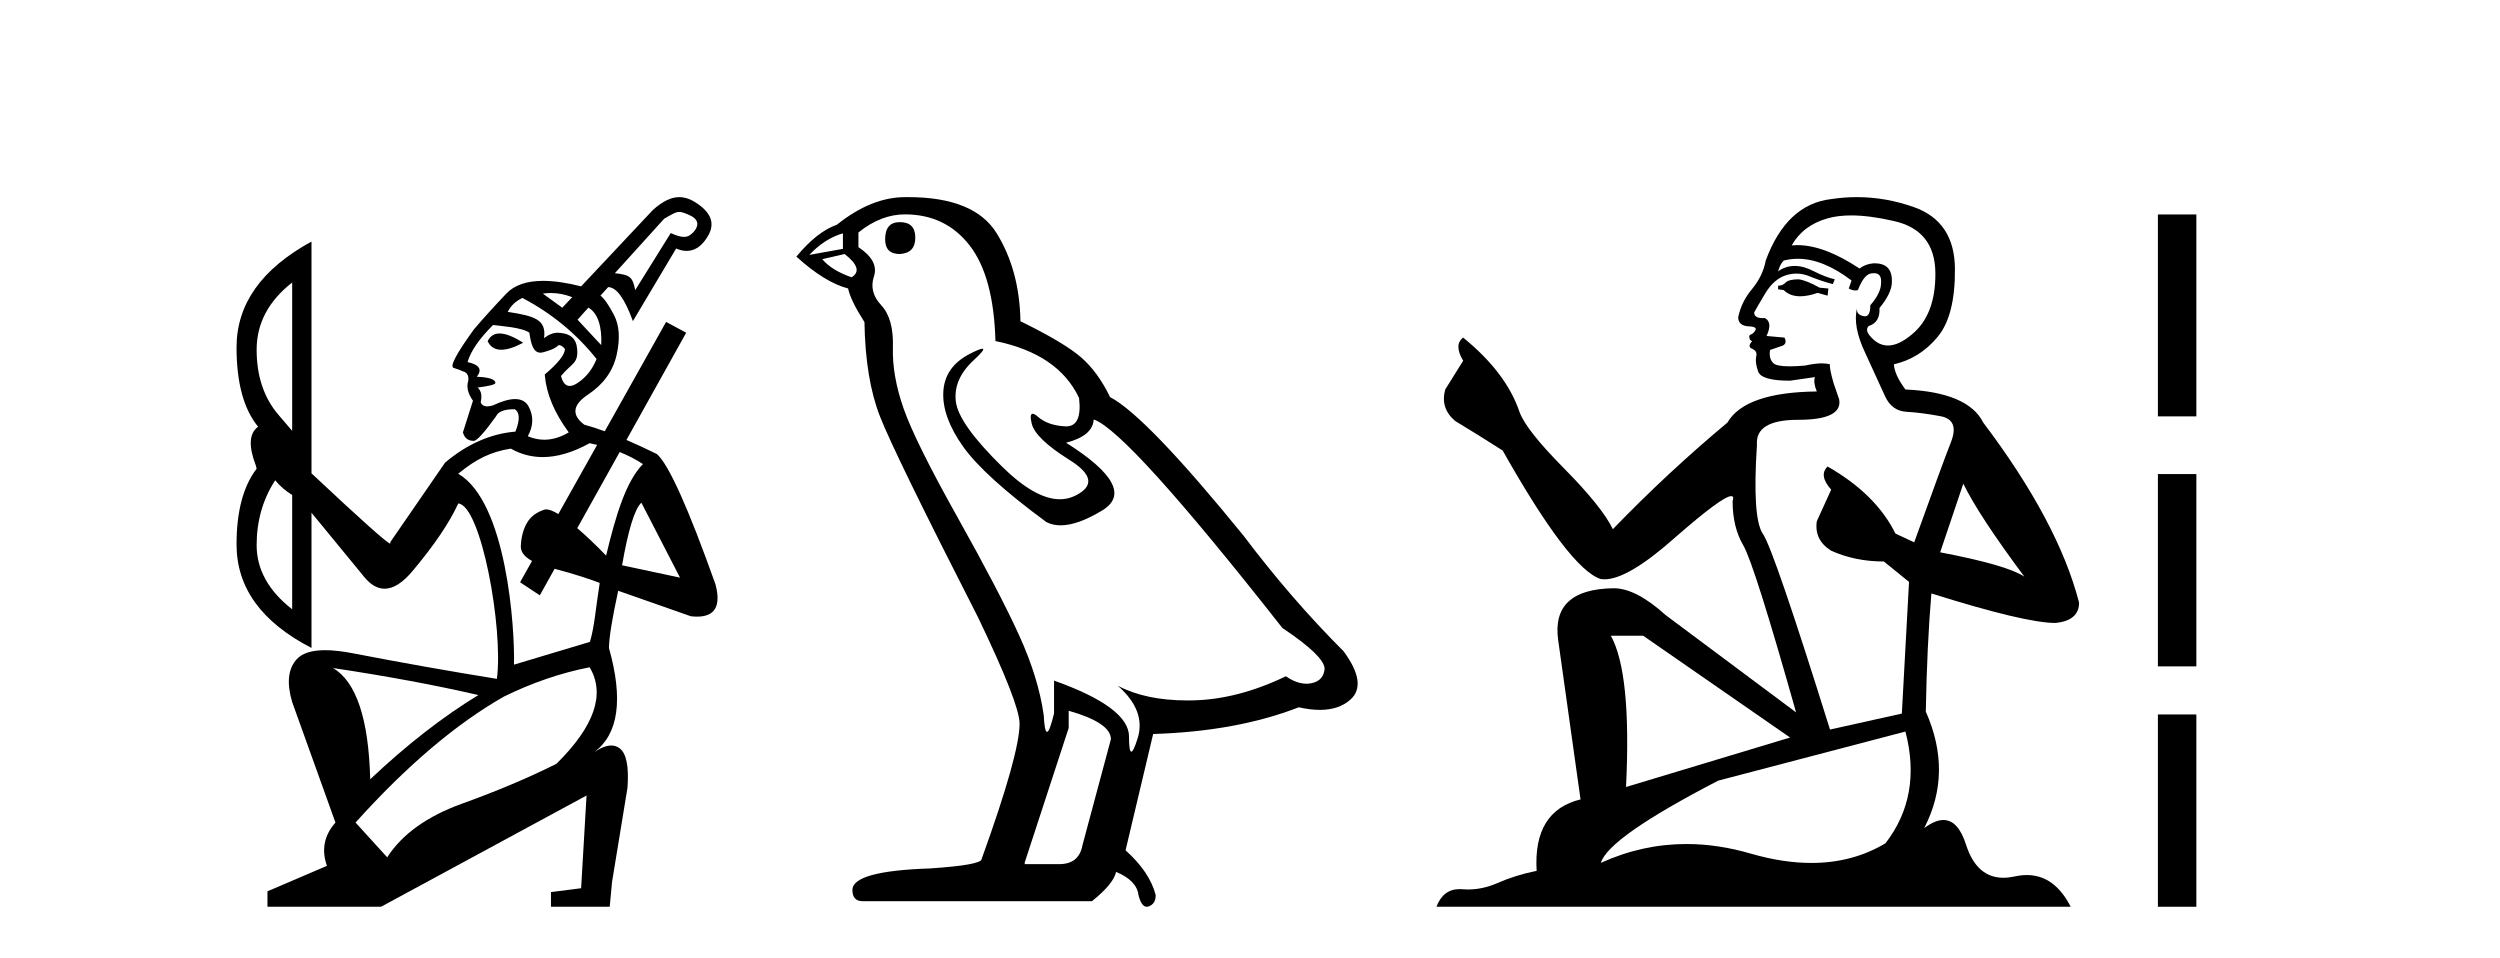 <?xml version='1.0' encoding='UTF-8' standalone='yes'?><svg xmlns='http://www.w3.org/2000/svg' xmlns:xlink='http://www.w3.org/1999/xlink' width='107.0' height='41.0' ><path d='M 29.075 9.071 C 29.194 9.071 29.32 9.123 29.537 9.222 C 29.994 9.431 29.86 9.753 29.662 9.952 C 29.551 10.063 29.445 10.139 29.273 10.139 C 29.138 10.139 28.961 10.092 28.708 9.975 L 27.187 12.417 C 27.077 11.865 26.976 11.76 26.315 11.694 L 28.426 9.362 C 28.768 9.166 28.915 9.071 29.075 9.071 ZM 23.579 12.541 C 23.895 12.541 24.199 12.606 24.491 12.719 L 24.066 13.17 L 23.234 12.567 C 23.351 12.549 23.465 12.541 23.579 12.541 ZM 25.182 13.167 C 25.579 13.387 25.776 13.976 25.732 14.77 L 24.719 13.683 L 25.182 13.167 ZM 21.382 14.273 C 21.147 14.273 20.976 14.383 20.871 14.604 C 20.987 14.847 21.181 14.969 21.455 14.969 C 21.703 14.969 22.015 14.869 22.392 14.67 C 21.977 14.405 21.641 14.273 21.382 14.273 ZM 22.359 12.752 C 23.616 13.414 24.674 14.285 25.533 15.365 C 25.357 15.806 25.087 16.147 24.723 16.39 C 24.594 16.476 24.481 16.519 24.384 16.519 C 24.207 16.519 24.083 16.377 24.012 16.092 C 24.452 15.546 24.763 15.579 24.702 14.927 C 24.659 14.466 24.387 14.263 23.88 14.24 C 23.682 14.24 23.483 14.318 23.285 14.472 C 23.395 13.675 22.877 13.524 21.731 13.348 C 21.863 13.083 22.072 12.885 22.359 12.752 ZM 12.505 12.091 L 12.505 18.44 L 11.91 17.746 C 11.293 17.018 10.984 16.092 10.984 14.968 C 10.984 13.844 11.491 12.885 12.505 12.091 ZM 21.102 13.91 C 21.389 13.954 22.335 14.003 22.657 14.24 C 22.724 14.702 22.815 15.094 23.129 15.094 C 23.176 15.094 23.227 15.086 23.285 15.067 C 23.474 15.006 23.693 14.968 23.913 14.77 C 24.001 14.77 24.09 14.825 24.178 14.935 C 24.178 15.177 23.891 15.541 23.318 16.026 L 23.318 16.059 C 23.384 16.853 23.726 17.668 24.343 18.506 C 23.99 18.715 23.641 18.82 23.296 18.82 C 23.059 18.82 22.824 18.77 22.59 18.671 C 22.833 18.231 22.844 17.806 22.624 17.398 C 22.509 17.186 22.316 17.08 22.045 17.08 C 21.797 17.08 21.482 17.169 21.102 17.349 C 21.007 17.378 20.924 17.393 20.853 17.393 C 20.711 17.393 20.617 17.334 20.573 17.216 C 20.64 16.93 20.595 16.72 20.441 16.588 C 20.948 16.522 21.202 16.456 21.202 16.39 C 21.202 16.236 20.937 16.147 20.408 16.125 C 20.651 15.817 20.518 15.607 20.011 15.497 C 20.144 15.034 20.507 14.505 21.102 13.91 ZM 26.523 19.347 C 26.882 19.491 27.213 19.663 27.517 19.862 C 26.812 20.589 26.381 21.949 25.941 23.779 C 25.484 23.307 25.069 22.914 24.707 22.605 L 24.707 22.605 L 26.523 19.347 ZM 27.451 21.515 L 29.105 24.723 L 26.625 24.194 C 26.889 22.673 27.165 21.78 27.451 21.515 ZM 11.778 20.556 C 11.976 20.799 12.218 21.008 12.505 21.185 L 12.505 26.078 C 11.491 25.285 10.984 24.37 10.984 23.334 C 10.984 22.298 11.248 21.372 11.778 20.556 ZM 25.236 18.969 C 25.345 18.991 25.452 19.015 25.558 19.04 L 25.558 19.04 L 23.897 22.001 L 23.897 22.001 C 23.678 21.87 23.503 21.802 23.379 21.802 C 23.351 21.802 23.325 21.805 23.301 21.813 C 22.96 21.923 22.712 22.11 22.557 22.375 C 22.403 22.64 22.315 22.959 22.293 23.334 C 22.265 23.596 22.425 23.821 22.771 24.009 L 22.771 24.009 L 22.26 24.921 L 23.104 25.48 L 23.737 24.345 L 23.737 24.345 C 24.59 24.566 25.292 24.803 25.668 24.949 C 25.492 26.051 25.447 26.811 25.249 27.472 L 21.998 28.447 C 22.042 26.91 21.69 21.482 19.612 20.276 C 20.384 19.637 21.025 19.333 21.863 19.201 C 22.288 19.442 22.744 19.563 23.228 19.563 C 23.849 19.563 24.518 19.365 25.236 18.969 ZM 14.258 28.592 C 16.594 28.944 18.667 29.33 20.474 29.749 C 18.953 30.675 17.41 31.876 15.845 33.353 C 15.779 30.774 15.25 29.187 14.258 28.592 ZM 25.236 28.559 C 25.919 29.705 25.445 31.083 23.814 32.692 C 22.624 33.287 21.279 33.855 19.78 34.395 C 18.281 34.935 17.212 35.701 16.572 36.693 L 15.217 35.205 C 17.399 32.78 19.515 30.983 21.565 29.815 C 22.778 29.22 24.001 28.801 25.236 28.559 ZM 29.072 8.437 C 28.724 8.437 28.367 8.612 27.947 8.983 L 24.872 12.256 C 24.253 12.099 23.711 12.021 23.247 12.021 C 22.539 12.021 22.011 12.204 21.665 12.571 C 21.091 13.177 20.628 13.689 20.276 14.108 C 19.526 15.144 19.24 15.69 19.416 15.745 C 19.592 15.8 19.725 15.85 19.813 15.894 C 19.989 15.938 20.066 16.07 20.044 16.291 C 19.956 16.555 20.022 16.842 20.243 17.15 L 19.813 18.506 C 19.879 18.749 20.033 18.87 20.276 18.87 C 20.408 18.87 20.728 18.517 21.235 17.812 C 21.323 17.613 21.587 17.514 22.028 17.514 C 22.249 17.646 22.26 17.966 22.061 18.473 C 21.003 18.561 20 19.002 19.052 19.796 L 16.705 23.202 L 16.705 23.268 C 16.594 23.268 15.47 22.265 13.332 20.259 L 13.332 10.339 C 11.193 11.507 10.124 13.017 10.124 14.869 C 10.124 16.383 10.432 17.515 11.048 18.265 L 11.048 18.265 C 10.662 18.539 10.63 19.093 10.951 19.928 L 10.984 20.06 C 10.411 20.81 10.124 21.89 10.124 23.301 C 10.124 25.153 11.193 26.63 13.332 27.732 L 13.332 21.945 L 15.613 24.723 C 15.881 25.039 16.164 25.197 16.461 25.197 C 16.848 25.197 17.26 24.928 17.697 24.392 C 18.6 23.312 19.24 22.364 19.614 21.548 C 20.59 21.636 21.548 26.877 21.268 29.055 C 19.218 28.724 17.167 28.36 15.117 27.963 C 14.657 27.873 14.256 27.828 13.916 27.828 C 13.343 27.828 12.938 27.956 12.703 28.211 C 12.329 28.619 12.263 29.231 12.505 30.047 L 14.357 35.205 C 13.872 35.756 13.751 36.373 13.993 37.057 L 11.447 38.148 L 11.447 38.809 L 16.308 38.809 L 25.104 34.048 L 24.872 38.016 L 23.582 38.181 L 23.582 38.809 L 26.096 38.809 L 26.195 37.751 L 26.856 33.717 C 26.922 32.813 26.812 32.251 26.525 32.031 C 26.419 31.949 26.298 31.908 26.162 31.908 C 25.957 31.908 25.717 32 25.444 32.185 L 25.444 32.185 C 25.444 32.185 25.444 32.185 25.444 32.185 L 25.444 32.185 C 25.444 32.185 25.444 32.185 25.444 32.185 L 25.444 32.185 C 26.474 31.411 26.681 29.927 26.063 27.733 L 26.063 27.733 C 26.069 27.284 26.201 26.468 26.459 25.285 L 29.568 26.376 C 29.663 26.387 29.752 26.392 29.835 26.392 C 30.601 26.392 30.864 25.935 30.626 25.02 C 29.457 21.736 28.62 19.873 28.113 19.432 C 27.649 19.204 27.215 19.003 26.811 18.83 L 26.811 18.83 L 29.369 14.24 L 28.509 13.778 L 25.884 18.459 L 25.884 18.459 C 25.567 18.343 25.274 18.248 25.004 18.175 C 24.453 17.757 24.508 17.327 25.17 16.886 C 25.831 16.445 26.239 15.877 26.393 15.183 C 26.548 14.488 26.509 13.921 26.277 13.48 C 26.046 13.039 25.853 12.763 25.699 12.653 L 26.029 12.289 C 26.382 12.289 26.735 12.774 27.088 13.744 L 28.939 10.636 C 29.098 10.705 29.248 10.739 29.39 10.739 C 29.704 10.739 29.978 10.573 30.212 10.239 C 30.554 9.754 30.601 9.258 29.898 8.751 C 29.611 8.545 29.345 8.437 29.072 8.437 Z' style='fill:#000000;stroke:none' /><path d='M 38.511 9.507 Q 37.884 9.507 37.884 10.245 Q 37.884 10.872 38.511 10.872 Q 39.175 10.835 39.175 10.171 Q 39.175 9.507 38.511 9.507 ZM 36.077 9.987 L 36.077 10.651 L 34.639 10.909 Q 35.302 10.208 36.077 9.987 ZM 36.151 10.872 Q 36.999 11.536 36.446 11.868 Q 35.597 11.573 35.192 11.093 L 36.151 10.872 ZM 38.732 9.175 Q 40.466 9.175 41.499 10.503 Q 42.531 11.831 42.605 14.597 Q 45.298 15.15 46.183 17.031 Q 46.326 18.249 45.634 18.249 Q 45.614 18.249 45.593 18.248 Q 44.855 18.211 44.431 17.843 Q 44.277 17.709 44.198 17.709 Q 44.06 17.709 44.154 18.119 Q 44.302 18.765 45.777 19.687 Q 47.252 20.609 46.017 21.217 Q 45.71 21.368 45.364 21.368 Q 44.314 21.368 42.9 19.982 Q 41.019 18.138 40.909 17.179 Q 40.798 16.22 41.683 15.408 Q 42.209 14.926 42.045 14.926 Q 41.932 14.926 41.499 15.15 Q 40.429 15.703 40.374 16.773 Q 40.318 17.843 41.222 19.115 Q 42.126 20.388 44.781 22.342 Q 45.053 22.484 45.396 22.484 Q 46.125 22.484 47.179 21.844 Q 48.728 20.904 45.629 18.949 Q 46.773 18.654 46.81 17.953 Q 48.248 18.433 54.887 26.879 Q 56.657 28.059 56.694 28.612 Q 56.657 29.129 56.141 29.239 Q 56.03 29.263 55.916 29.263 Q 55.498 29.263 55.035 28.944 Q 52.969 29.94 51.033 29.977 Q 50.931 29.979 50.831 29.979 Q 49.03 29.979 47.842 29.35 L 47.842 29.35 Q 49.06 30.42 48.691 31.6 Q 48.512 32.172 48.42 32.172 Q 48.322 32.172 48.322 31.526 Q 48.322 30.272 45.113 29.129 L 45.113 30.53 Q 44.924 31.324 44.813 31.324 Q 44.707 31.324 44.671 30.604 Q 44.449 29.018 43.619 27.192 Q 42.79 25.367 40.982 22.139 Q 39.175 18.912 38.677 17.492 Q 38.179 16.072 38.216 14.855 Q 38.253 13.638 37.718 13.066 Q 37.183 12.495 37.405 11.831 Q 37.626 11.167 36.741 10.577 L 36.741 9.95 Q 37.7 9.175 38.732 9.175 ZM 45.74 30.42 Q 47.547 30.936 47.547 31.637 L 46.33 36.173 Q 46.183 36.985 45.334 36.985 L 43.859 36.985 L 43.859 36.911 L 45.74 31.157 L 45.74 30.42 ZM 38.866 8.437 Q 38.8 8.437 38.732 8.438 Q 37.294 8.438 35.819 9.618 Q 34.97 9.913 34.085 10.983 Q 35.302 12.089 36.298 12.347 Q 36.409 12.864 36.999 13.786 Q 37.036 16.22 37.663 17.824 Q 38.29 19.429 41.867 26.436 Q 43.638 30.124 43.638 30.973 Q 43.638 32.264 42.015 36.763 Q 42.015 37.022 39.802 37.169 Q 36.483 37.28 36.483 38.091 Q 36.483 38.571 36.925 38.571 L 46.736 38.571 Q 47.658 37.833 47.769 37.317 Q 48.654 37.685 48.728 38.312 Q 48.852 38.809 49.081 38.809 Q 49.124 38.809 49.17 38.792 Q 49.465 38.681 49.465 38.312 Q 49.207 37.317 48.174 36.394 L 49.355 31.415 Q 52.932 31.305 55.588 30.272 Q 56.08 30.383 56.489 30.383 Q 57.309 30.383 57.801 29.94 Q 58.538 29.276 57.506 27.875 Q 55.256 25.625 53.227 22.932 Q 49.06 17.806 47.51 16.994 Q 46.994 15.925 46.275 15.298 Q 45.556 14.671 43.675 13.749 Q 43.638 11.573 42.66 9.987 Q 41.705 8.437 38.866 8.437 Z' style='fill:#000000;stroke:none' /><path d='M 76.991 11.955 Q 76.564 11.955 76.427 12.091 Q 76.308 12.228 76.103 12.228 L 76.103 12.382 L 76.342 12.416 Q 76.607 12.681 77.047 12.681 Q 77.372 12.681 77.794 12.535 L 78.221 12.655 L 78.255 12.348 L 77.88 12.313 Q 77.333 12.006 76.991 11.955 ZM 79.229 9.22 Q 80.017 9.22 81.057 9.46 Q 82.817 9.853 82.834 11.681 Q 82.851 13.492 81.809 14.329 Q 81.258 14.788 80.805 14.788 Q 80.416 14.788 80.1 14.449 Q 79.793 14.141 79.981 13.953 Q 80.476 13.8 80.442 13.185 Q 80.972 12.535 80.972 12.074 Q 81.004 11.27 80.233 11.27 Q 80.201 11.27 80.169 11.271 Q 79.827 11.305 79.588 11.493 Q 78.076 10.491 76.927 10.491 Q 76.803 10.491 76.684 10.503 L 76.684 10.503 Q 77.179 9.631 78.238 9.341 Q 78.67 9.22 79.229 9.22 ZM 84.029 20.701 Q 84.696 22.068 86.643 24.682 Q 85.909 24.186 83.039 23.639 L 84.029 20.701 ZM 76.946 11.076 Q 78.024 11.076 79.246 12.006 L 79.127 12.348 Q 79.27 12.431 79.405 12.431 Q 79.463 12.431 79.519 12.416 Q 79.793 11.698 80.134 11.698 Q 80.175 11.693 80.212 11.693 Q 80.541 11.693 80.51 12.108 Q 80.51 12.535 80.049 13.065 Q 80.049 13.538 79.819 13.538 Q 79.783 13.538 79.742 13.526 Q 79.434 13.458 79.485 13.185 L 79.485 13.185 Q 79.28 13.953 79.844 15.132 Q 80.391 16.328 80.681 16.96 Q 80.972 17.592 81.604 17.626 Q 82.236 17.66 83.056 17.814 Q 83.876 17.968 83.5 18.925 Q 83.124 19.881 81.928 23.212 L 81.125 22.837 Q 80.288 21.145 78.221 19.967 L 78.221 19.967 Q 77.828 20.342 78.375 20.957 L 77.76 22.307 Q 77.64 23.11 78.375 23.571 Q 79.4 24.032 80.63 24.032 L 81.706 24.904 L 81.399 30.541 L 78.324 31.224 Q 75.915 23.52 75.454 22.854 Q 74.992 22.187 75.197 19.044 Q 75.112 17.968 76.957 17.968 Q 78.87 17.968 78.717 17.097 L 78.477 16.396 Q 78.29 15.747 78.324 15.593 Q 78.173 15.552 77.974 15.552 Q 77.675 15.552 77.265 15.645 Q 76.877 15.679 76.596 15.679 Q 76.035 15.679 75.898 15.542 Q 75.693 15.337 75.761 14.978 L 76.308 14.79 Q 76.496 14.688 76.376 14.449 L 75.607 14.38 Q 75.881 13.8 75.539 13.612 Q 75.488 13.615 75.442 13.615 Q 75.078 13.615 75.078 13.373 Q 75.197 13.15 75.556 12.553 Q 75.915 11.955 76.427 11.784 Q 76.658 11.71 76.885 11.71 Q 77.18 11.71 77.47 11.835 Q 77.982 12.04 78.443 12.16 L 78.529 11.955 Q 78.102 11.852 77.64 11.613 Q 77.196 11.382 76.812 11.382 Q 76.427 11.382 76.103 11.613 Q 76.188 11.305 76.342 11.152 Q 76.638 11.076 76.946 11.076 ZM 70.329 27.21 L 76.615 31.566 L 69.594 33.684 Q 69.833 28.816 68.945 27.21 ZM 81.552 31.31 Q 82.27 34.06 80.698 36.093 Q 79.29 36.934 77.528 36.934 Q 76.318 36.934 74.941 36.537 Q 73.53 36.124 72.178 36.124 Q 70.29 36.124 68.518 36.93 Q 68.825 35.854 73.54 33.411 L 81.552 31.31 ZM 79.474 8.437 Q 78.927 8.437 78.375 8.521 Q 76.462 8.743 75.573 11.152 Q 75.454 11.801 74.992 12.365 Q 74.531 12.911 74.395 13.578 Q 74.395 13.953 74.873 13.97 Q 75.351 13.988 74.992 14.295 Q 74.839 14.329 74.873 14.449 Q 74.89 14.568 74.992 14.603 Q 74.77 14.842 74.992 14.927 Q 75.232 15.03 75.163 15.269 Q 75.112 15.525 75.249 15.901 Q 75.385 16.294 76.615 16.294 L 77.675 16.14 L 77.675 16.14 Q 77.606 16.396 77.76 16.755 Q 74.685 16.789 73.933 18.087 Q 71.354 20.24 69.03 22.649 Q 68.569 21.692 66.929 20.035 Q 65.306 18.395 65.033 17.626 Q 64.469 15.952 62.624 14.449 Q 62.214 14.756 62.624 15.44 L 61.856 16.67 Q 61.633 17.472 62.283 18.019 Q 63.273 18.617 64.315 19.283 Q 67.185 24.374 68.518 24.784 Q 68.592 24.795 68.672 24.795 Q 69.686 24.795 71.712 22.99 Q 73.721 21.235 74.095 21.235 Q 74.227 21.235 74.155 21.453 Q 74.155 22.563 74.617 23.349 Q 75.078 24.135 76.872 30.49 L 71.285 26.322 Q 70.021 25.177 69.065 25.177 Q 66.383 25.211 66.69 27.398 L 67.647 34.214 Q 65.614 34.709 65.768 37.272 Q 64.845 37.46 64.076 37.801 Q 63.455 38.07 62.823 38.07 Q 62.69 38.07 62.556 38.058 Q 62.51 38.055 62.465 38.055 Q 61.769 38.055 61.48 38.809 L 88.625 38.809 Q 87.932 37.452 86.748 37.452 Q 86.501 37.452 86.233 37.511 Q 85.975 37.568 85.744 37.568 Q 84.604 37.568 84.149 36.161 Q 83.812 35.096 83.178 35.096 Q 82.815 35.096 82.355 35.444 Q 83.585 33.069 82.424 30.456 Q 82.475 27.62 82.663 25.399 Q 86.677 26.663 87.976 26.663 Q 88.984 26.561 88.984 25.792 Q 88.095 22.341 84.884 18.087 Q 84.234 16.789 81.552 16.67 Q 81.091 16.055 81.057 15.593 Q 82.167 15.337 82.919 14.432 Q 83.688 13.526 83.671 11.493 Q 83.654 9.478 81.911 8.863 Q 80.705 8.437 79.474 8.437 Z' style='fill:#000000;stroke:none' /><path d='M 92.358 9.179 L 92.358 17.821 L 94.004 17.821 L 94.004 9.179 L 92.358 9.179 M 92.358 20.29 L 92.358 28.521 L 94.004 28.521 L 94.004 20.29 L 92.358 20.29 M 92.358 30.579 L 92.358 38.809 L 94.004 38.809 L 94.004 30.579 L 92.358 30.579 Z' style='fill:#000000;stroke:none' /></svg>